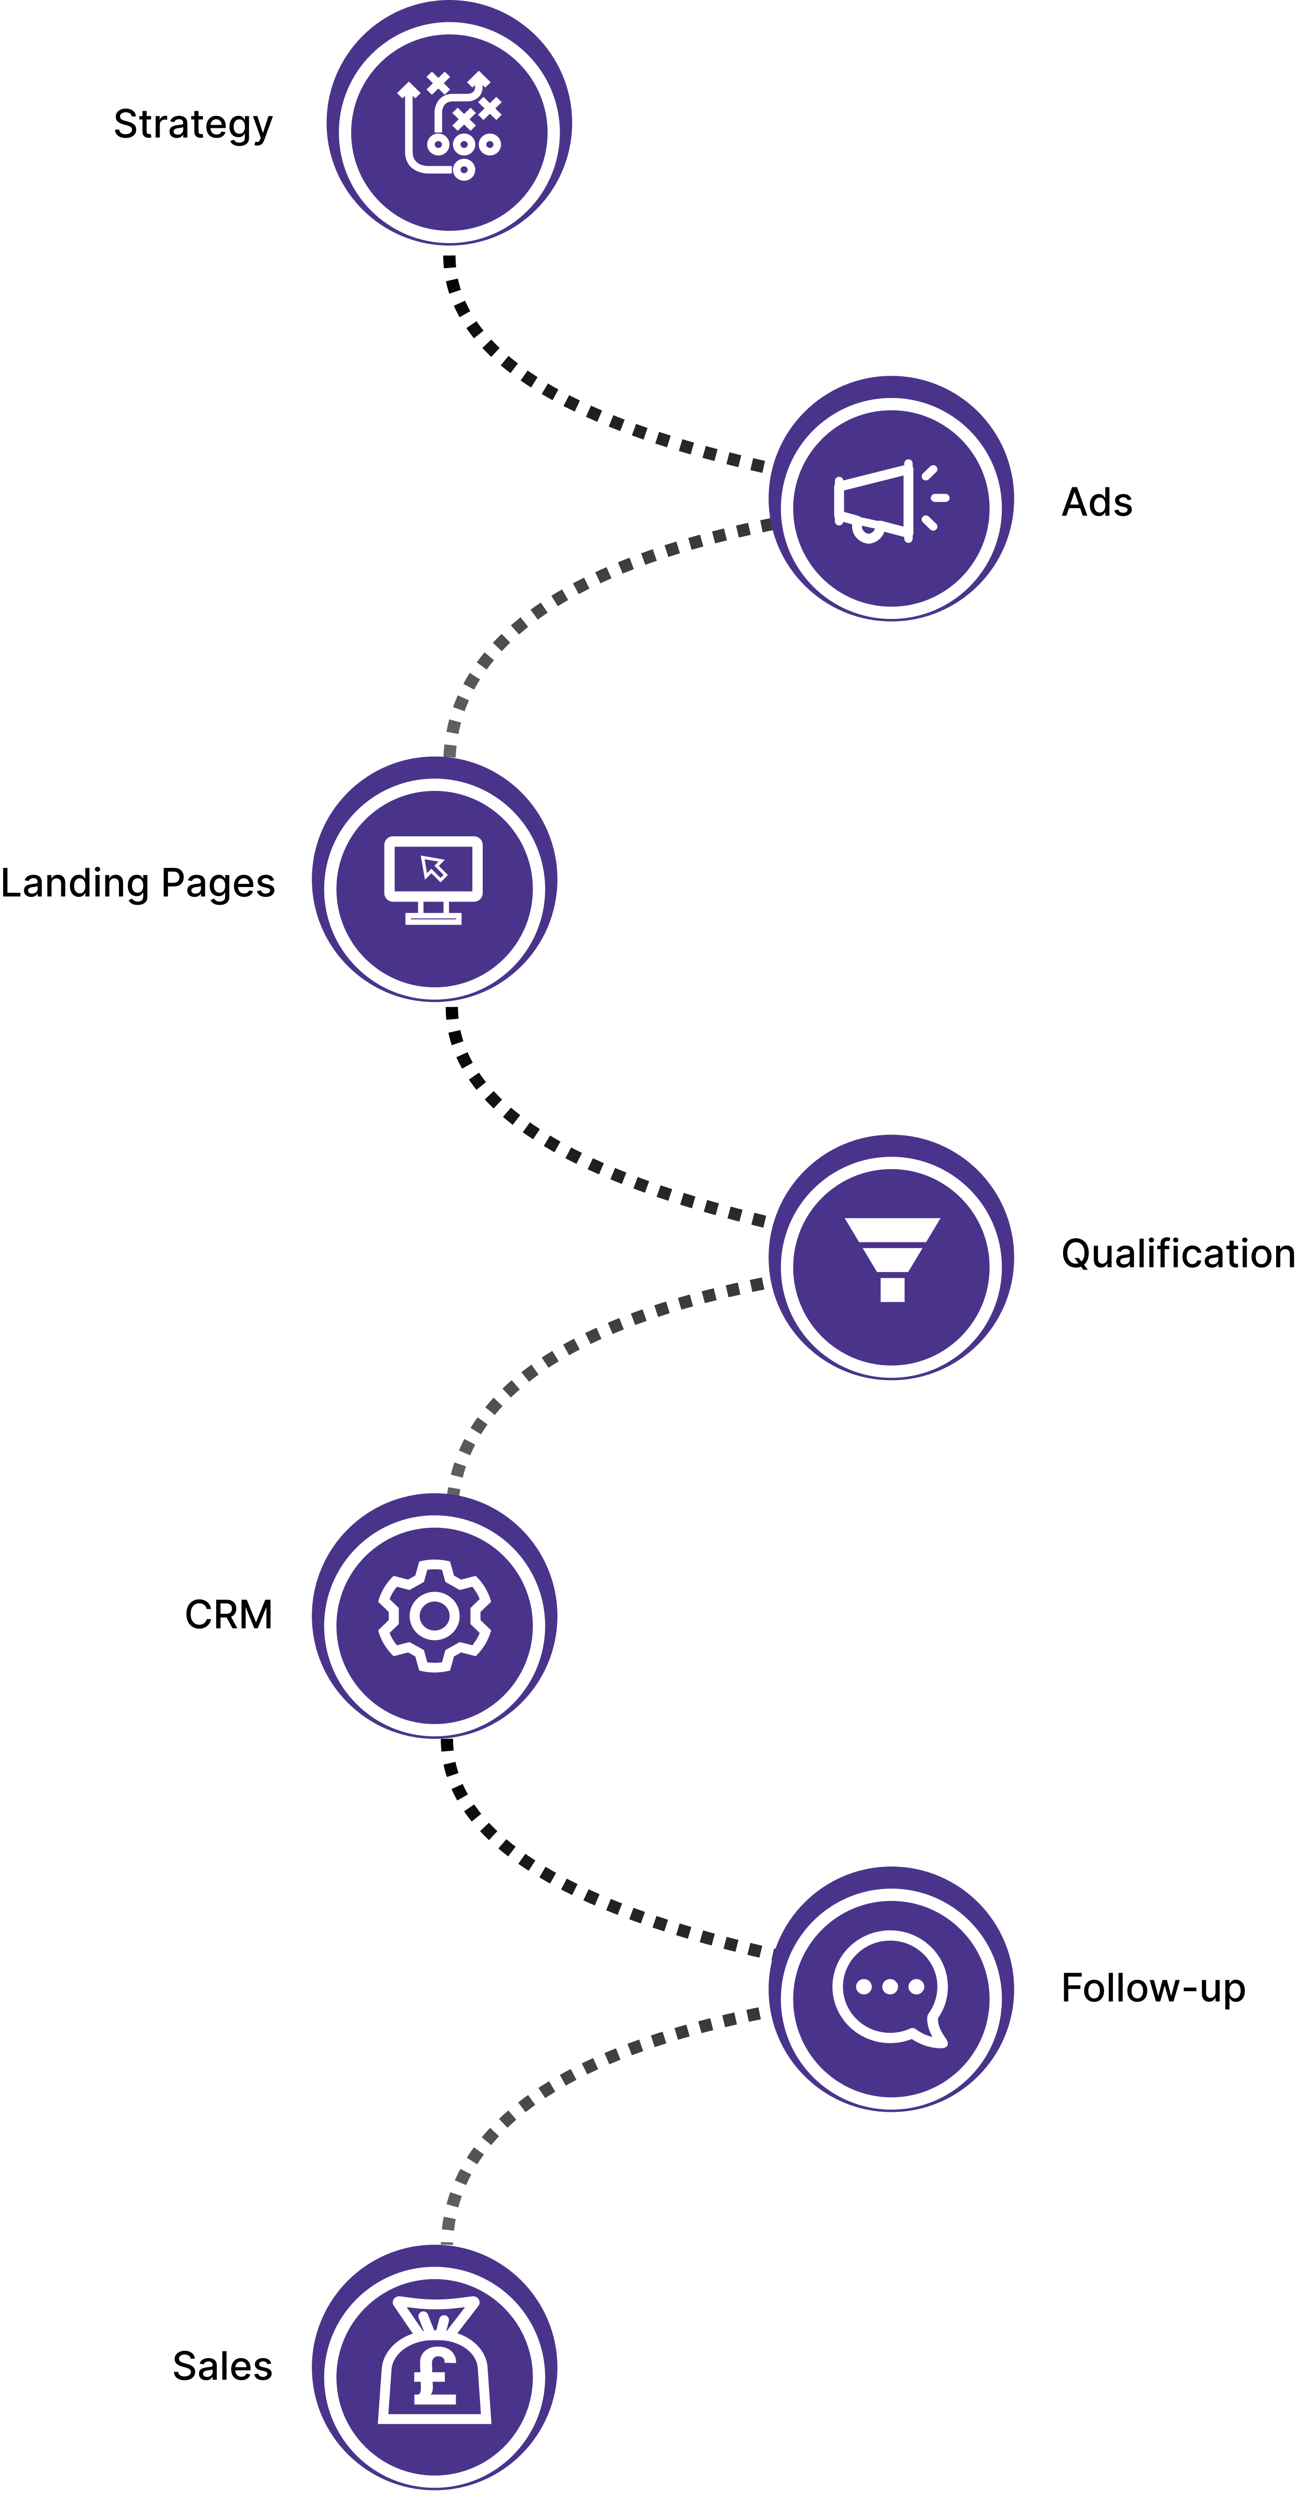 <svg width="529" height="1018" viewBox="0 0 529 1018" fill="none" xmlns="http://www.w3.org/2000/svg">
<path d="M183.006 104.05C183.006 176.55 340.006 195.55 384.506 204.05C310.506 209.883 185.006 231.05 183.006 310.05" stroke="url(#paint0_linear_12_152)" stroke-width="5" stroke-dasharray="5 5"/>
<path d="M182.006 708.052C182.006 780.552 341.506 801.052 386.006 809.552C312.006 815.385 184.006 835.052 182.006 914.052" stroke="url(#paint1_linear_12_152)" stroke-width="5" stroke-dasharray="5 5"/>
<path d="M184.006 410.051C184.006 482.551 343.006 504.051 387.506 512.551C313.506 518.384 186.006 537.051 184.006 616.051" stroke="url(#paint2_linear_12_152)" stroke-width="5" stroke-dasharray="5 5"/>
<circle cx="183.002" cy="49.999" r="49.5" fill="#4A348B" stroke="#4A348B"/>
<g filter="url(#filter0_d_12_152)">
<circle cx="183.002" cy="49.999" r="40" fill="#4A348B"/>
<circle cx="183.002" cy="49.999" r="42.5" stroke="white" stroke-width="5"/>
</g>
<g clip-path="url(#clip0_12_152)">
<path d="M199.502 55.377C197.549 55.377 195.962 56.932 195.962 58.843C195.962 60.754 197.551 62.31 199.502 62.31C201.454 62.31 203.042 60.754 203.042 58.843C203.042 56.932 201.455 55.377 199.502 55.377ZM199.502 61.252C198.146 61.252 197.042 60.172 197.042 58.843C197.042 57.514 198.145 56.435 199.502 56.435C200.86 56.435 201.962 57.514 201.962 58.843C201.962 60.172 200.858 61.252 199.502 61.252ZM189.002 55.377C187.049 55.377 185.462 56.932 185.462 58.843C185.462 60.754 187.051 62.309 189.002 62.31C190.954 62.31 192.542 60.754 192.542 58.843C192.542 56.932 190.955 55.377 189.002 55.377ZM189.002 61.252C187.646 61.252 186.542 60.172 186.542 58.843C186.542 57.514 187.645 56.434 189.002 56.435C190.36 56.435 191.462 57.514 191.462 58.843C191.462 60.172 190.358 61.252 189.002 61.252ZM189.002 65.658C187.049 65.658 185.462 67.214 185.462 69.124C185.462 71.035 187.051 72.591 189.002 72.591C190.954 72.591 192.542 71.035 192.542 69.124C192.542 67.214 190.955 65.658 189.002 65.658ZM189.002 71.533C187.646 71.533 186.542 70.454 186.542 69.124C186.542 67.795 187.645 66.716 189.002 66.716C190.36 66.716 191.462 67.795 191.462 69.124C191.462 70.454 190.358 71.533 189.002 71.533ZM178.502 62.309C180.454 62.309 182.042 60.754 182.042 58.843C182.042 56.932 180.454 55.377 178.502 55.377C176.551 55.377 174.962 56.932 174.962 58.843C174.962 60.754 176.551 62.309 178.502 62.309ZM178.502 56.434C179.858 56.434 180.962 57.514 180.962 58.843C180.962 60.172 179.858 61.252 178.502 61.252C177.146 61.252 176.042 60.172 176.042 58.843C176.042 57.514 177.146 56.434 178.502 56.434ZM175.121 36.439L177.739 33.874L175.12 31.31L175.883 30.562L178.502 33.127L181.121 30.562L181.885 31.31L179.266 33.874L181.885 36.439L181.121 37.187L178.502 34.622L175.883 37.187L175.121 36.439ZM185.62 51.127L188.239 48.562L185.62 45.998L186.385 45.25L189.002 47.815L191.62 45.252L192.385 45.999L189.766 48.562L192.385 51.127L191.62 51.874L189.002 49.31L186.385 51.873L185.62 51.127ZM199.502 43.408L202.12 40.845L202.885 41.593L200.266 44.156L202.885 46.72L202.12 47.468L199.502 44.903L196.885 47.466L196.12 46.719L198.739 44.156L196.12 41.591L196.885 40.844L199.502 43.408ZM174.002 68.596L183.002 68.596L183.002 69.655L174.002 69.655C173.921 69.655 165.962 69.564 165.962 61.782L165.962 36.618L163.885 38.654L163.12 37.906L166.498 34.594L169.883 37.905L169.12 38.654L167.042 36.621L167.042 61.781C167.042 68.518 173.719 68.596 174.002 68.596ZM195.527 32.199L195.542 35.34C195.542 39.247 192.245 40.278 190.502 40.278L184.502 40.278C179.126 40.278 179.042 45.407 179.042 45.626L179.042 52.97L177.962 52.97L177.962 45.626C177.962 45.563 178.037 39.222 184.502 39.222L190.502 39.222C190.661 39.222 194.462 39.158 194.462 35.345L194.447 32.231L192.386 34.249L191.621 33.502L195.002 30.189L198.385 33.502L197.62 34.249L195.527 32.199Z" fill="black" stroke="white" stroke-width="2"/>
</g>
<path d="M53.625 47.42C53.564 46.883 53.314 46.466 52.875 46.17C52.436 45.871 51.883 45.722 51.216 45.722C50.739 45.722 50.326 45.797 49.977 45.949C49.629 46.097 49.358 46.301 49.165 46.562C48.975 46.82 48.881 47.114 48.881 47.443C48.881 47.72 48.945 47.958 49.074 48.159C49.206 48.36 49.379 48.528 49.591 48.665C49.807 48.797 50.038 48.909 50.284 49C50.53 49.087 50.767 49.159 50.994 49.216L52.131 49.511C52.502 49.602 52.883 49.725 53.273 49.881C53.663 50.036 54.025 50.24 54.358 50.494C54.691 50.748 54.96 51.062 55.165 51.438C55.373 51.812 55.477 52.261 55.477 52.784C55.477 53.443 55.307 54.028 54.966 54.54C54.629 55.051 54.138 55.455 53.494 55.75C52.854 56.045 52.08 56.193 51.17 56.193C50.299 56.193 49.545 56.055 48.909 55.778C48.273 55.502 47.775 55.11 47.415 54.602C47.055 54.091 46.856 53.485 46.818 52.784L48.58 52.784C48.614 53.205 48.75 53.555 48.989 53.835C49.231 54.112 49.54 54.318 49.915 54.455C50.294 54.587 50.708 54.653 51.159 54.653C51.655 54.653 52.097 54.576 52.483 54.42C52.873 54.261 53.18 54.042 53.403 53.761C53.627 53.477 53.739 53.146 53.739 52.767C53.739 52.422 53.64 52.14 53.443 51.92C53.25 51.701 52.987 51.519 52.653 51.375C52.324 51.231 51.951 51.104 51.534 50.994L50.159 50.619C49.227 50.365 48.489 49.992 47.943 49.5C47.401 49.008 47.131 48.356 47.131 47.545C47.131 46.875 47.312 46.29 47.676 45.79C48.04 45.29 48.532 44.901 49.153 44.625C49.775 44.345 50.475 44.205 51.256 44.205C52.044 44.205 52.739 44.343 53.341 44.619C53.947 44.896 54.424 45.276 54.773 45.761C55.121 46.242 55.303 46.795 55.318 47.42L53.625 47.42ZM61.513 47.273L61.513 48.636L56.746 48.636L56.746 47.273L61.513 47.273ZM58.024 45.182L59.723 45.182L59.723 53.438C59.723 53.767 59.772 54.015 59.871 54.182C59.969 54.345 60.096 54.456 60.251 54.517C60.41 54.574 60.583 54.602 60.769 54.602C60.905 54.602 61.024 54.593 61.126 54.574C61.229 54.555 61.308 54.54 61.365 54.528L61.672 55.932C61.573 55.97 61.433 56.008 61.251 56.045C61.07 56.087 60.842 56.11 60.57 56.114C60.123 56.121 59.706 56.042 59.32 55.875C58.933 55.708 58.621 55.451 58.382 55.102C58.144 54.754 58.024 54.316 58.024 53.79L58.024 45.182ZM63.392 56L63.392 47.273L65.034 47.273L65.034 48.659L65.125 48.659C65.284 48.189 65.564 47.82 65.966 47.551C66.371 47.278 66.829 47.142 67.341 47.142C67.447 47.142 67.572 47.146 67.716 47.153C67.864 47.161 67.979 47.17 68.062 47.182L68.062 48.807C67.994 48.788 67.873 48.767 67.699 48.744C67.525 48.718 67.35 48.705 67.176 48.705C66.775 48.705 66.417 48.79 66.102 48.96C65.792 49.127 65.546 49.36 65.364 49.659C65.182 49.955 65.091 50.292 65.091 50.67L65.091 56L63.392 56ZM71.994 56.193C71.441 56.193 70.941 56.091 70.494 55.886C70.047 55.678 69.693 55.377 69.432 54.983C69.174 54.589 69.046 54.106 69.046 53.534C69.046 53.042 69.14 52.636 69.329 52.318C69.519 52 69.775 51.748 70.097 51.562C70.419 51.377 70.778 51.237 71.176 51.142C71.574 51.047 71.979 50.975 72.392 50.926C72.915 50.865 73.339 50.816 73.665 50.778C73.99 50.737 74.227 50.67 74.375 50.58C74.523 50.489 74.597 50.341 74.597 50.136L74.597 50.097C74.597 49.6 74.456 49.216 74.176 48.943C73.9 48.67 73.487 48.534 72.938 48.534C72.365 48.534 71.915 48.661 71.585 48.915C71.26 49.165 71.034 49.443 70.909 49.75L69.312 49.386C69.502 48.856 69.778 48.428 70.142 48.102C70.51 47.773 70.932 47.534 71.409 47.386C71.886 47.235 72.388 47.159 72.915 47.159C73.263 47.159 73.633 47.201 74.023 47.284C74.417 47.364 74.784 47.511 75.125 47.727C75.47 47.943 75.752 48.252 75.972 48.653C76.191 49.051 76.301 49.568 76.301 50.205L76.301 56L74.642 56L74.642 54.807L74.574 54.807C74.464 55.026 74.299 55.242 74.079 55.455C73.86 55.667 73.578 55.843 73.233 55.983C72.888 56.123 72.475 56.193 71.994 56.193ZM72.364 54.83C72.833 54.83 73.235 54.737 73.568 54.551C73.905 54.365 74.161 54.123 74.335 53.824C74.513 53.521 74.602 53.197 74.602 52.852L74.602 51.727C74.542 51.788 74.424 51.845 74.25 51.898C74.079 51.947 73.885 51.99 73.665 52.028C73.445 52.062 73.231 52.095 73.023 52.125C72.814 52.151 72.64 52.174 72.5 52.193C72.171 52.235 71.869 52.305 71.597 52.403C71.328 52.502 71.112 52.644 70.949 52.83C70.79 53.011 70.71 53.254 70.71 53.557C70.71 53.977 70.865 54.295 71.176 54.511C71.487 54.724 71.883 54.83 72.364 54.83ZM82.638 47.273L82.638 48.636L77.871 48.636L77.871 47.273L82.638 47.273ZM79.149 45.182L80.848 45.182L80.848 53.438C80.848 53.767 80.897 54.015 80.996 54.182C81.094 54.345 81.221 54.456 81.376 54.517C81.535 54.574 81.708 54.602 81.894 54.602C82.03 54.602 82.149 54.593 82.251 54.574C82.354 54.555 82.433 54.54 82.49 54.528L82.797 55.932C82.698 55.97 82.558 56.008 82.376 56.045C82.195 56.087 81.967 56.11 81.695 56.114C81.248 56.121 80.831 56.042 80.445 55.875C80.058 55.708 79.746 55.451 79.507 55.102C79.269 54.754 79.149 54.316 79.149 53.79L79.149 45.182ZM88.185 56.176C87.325 56.176 86.584 55.992 85.963 55.625C85.346 55.254 84.868 54.733 84.531 54.062C84.198 53.388 84.031 52.599 84.031 51.693C84.031 50.799 84.198 50.011 84.531 49.33C84.868 48.648 85.338 48.115 85.94 47.733C86.546 47.35 87.255 47.159 88.065 47.159C88.558 47.159 89.035 47.24 89.497 47.403C89.959 47.566 90.374 47.822 90.742 48.17C91.109 48.519 91.399 48.972 91.611 49.528C91.823 50.081 91.929 50.754 91.929 51.545L91.929 52.148L84.992 52.148L84.992 50.875L90.264 50.875C90.264 50.428 90.173 50.032 89.992 49.688C89.81 49.339 89.554 49.064 89.224 48.864C88.899 48.663 88.516 48.562 88.077 48.562C87.599 48.562 87.183 48.68 86.827 48.915C86.474 49.146 86.202 49.449 86.008 49.824C85.819 50.195 85.724 50.599 85.724 51.034L85.724 52.028C85.724 52.612 85.827 53.108 86.031 53.517C86.24 53.926 86.529 54.239 86.901 54.455C87.272 54.667 87.706 54.773 88.202 54.773C88.524 54.773 88.817 54.727 89.082 54.636C89.347 54.542 89.577 54.401 89.77 54.216C89.963 54.03 90.111 53.801 90.213 53.528L91.821 53.818C91.692 54.292 91.461 54.706 91.128 55.062C90.798 55.415 90.383 55.689 89.883 55.886C89.387 56.08 88.821 56.176 88.185 56.176ZM97.473 59.455C96.78 59.455 96.183 59.364 95.683 59.182C95.187 59 94.782 58.76 94.467 58.46C94.153 58.161 93.918 57.833 93.763 57.477L95.223 56.875C95.325 57.042 95.462 57.218 95.632 57.403C95.806 57.593 96.041 57.754 96.337 57.886C96.636 58.019 97.02 58.085 97.49 58.085C98.134 58.085 98.666 57.928 99.087 57.614C99.507 57.303 99.717 56.807 99.717 56.125L99.717 54.409L99.609 54.409C99.507 54.595 99.359 54.801 99.166 55.028C98.977 55.256 98.715 55.453 98.382 55.619C98.049 55.786 97.615 55.869 97.081 55.869C96.392 55.869 95.77 55.708 95.217 55.386C94.668 55.061 94.233 54.581 93.91 53.949C93.592 53.312 93.433 52.53 93.433 51.602C93.433 50.674 93.59 49.879 93.905 49.216C94.223 48.553 94.659 48.045 95.212 47.693C95.765 47.337 96.392 47.159 97.092 47.159C97.634 47.159 98.072 47.25 98.405 47.432C98.738 47.61 98.998 47.818 99.183 48.057C99.373 48.295 99.519 48.506 99.621 48.688L99.746 48.688L99.746 47.273L101.411 47.273L101.411 56.193C101.411 56.943 101.236 57.559 100.888 58.04C100.539 58.521 100.068 58.877 99.473 59.108C98.882 59.339 98.215 59.455 97.473 59.455ZM97.456 54.46C97.945 54.46 98.358 54.347 98.695 54.119C99.035 53.888 99.293 53.559 99.467 53.131C99.645 52.699 99.734 52.182 99.734 51.58C99.734 50.992 99.647 50.475 99.473 50.028C99.299 49.581 99.043 49.233 98.706 48.983C98.369 48.729 97.952 48.602 97.456 48.602C96.945 48.602 96.519 48.735 96.178 49C95.837 49.261 95.579 49.617 95.405 50.068C95.234 50.519 95.149 51.023 95.149 51.58C95.149 52.151 95.236 52.653 95.41 53.085C95.585 53.517 95.842 53.854 96.183 54.097C96.528 54.339 96.952 54.46 97.456 54.46ZM104.763 59.273C104.509 59.273 104.278 59.252 104.07 59.21C103.861 59.172 103.706 59.131 103.604 59.085L104.013 57.693C104.323 57.776 104.6 57.812 104.842 57.801C105.085 57.79 105.299 57.699 105.484 57.528C105.674 57.358 105.84 57.08 105.984 56.693L106.195 56.114L103.001 47.273L104.82 47.273L107.03 54.045L107.121 54.045L109.331 47.273L111.155 47.273L107.558 57.165C107.392 57.619 107.179 58.004 106.922 58.318C106.664 58.636 106.357 58.875 106.001 59.034C105.645 59.193 105.232 59.273 104.763 59.273Z" fill="black"/>
<circle cx="177.002" cy="358.052" r="49.5" fill="#4A348B" stroke="#4A348B"/>
<g filter="url(#filter1_d_12_152)">
<circle cx="177.002" cy="358.052" r="40" fill="#4A348B"/>
<circle cx="177.002" cy="358.052" r="42.5" stroke="white" stroke-width="5"/>
</g>
<path d="M160.054 342.302L193.02 342.302C194.041 342.302 194.822 343.083 194.822 344.104L194.822 363.639C194.822 364.661 194.042 365.441 193.02 365.441L160.054 365.441C159.033 365.441 158.253 364.661 158.253 363.639L158.253 344.104C158.253 343.083 159.033 342.302 160.054 342.302Z" fill="white" stroke="white" stroke-width="0.059"/>
<path d="M192.38 344.744L192.38 362.999L160.694 362.999L160.694 344.744L192.38 344.744Z" fill="#4A348B" stroke="white" stroke-width="0.059"/>
<path d="M186.215 373.497L186.215 374.843L166.86 374.843L166.86 373.497L186.215 373.497Z" fill="#4A348B" stroke="white" stroke-width="0.059"/>
<path d="M181.087 366.721L181.087 372.218L171.988 372.218L171.988 366.721L181.087 366.721Z" fill="#4A348B" stroke="white" stroke-width="0.059"/>
<path d="M193.02 341.052L160.055 341.052C158.345 341.052 157.002 342.395 157.002 344.104L157.002 363.639C157.002 365.348 158.345 366.691 160.055 366.691L170.738 366.691L170.738 372.247L165.61 372.247L165.61 376.093L187.464 376.093L187.464 372.247L182.337 372.247L182.337 366.691L193.02 366.691C194.729 366.691 196.072 365.348 196.072 363.639L196.072 344.104C196.072 342.395 194.729 341.052 193.02 341.052ZM186.244 373.468L186.244 374.872L166.831 374.872L166.831 373.468L186.244 373.468ZM171.959 372.247L171.959 366.691L181.116 366.691L181.116 372.247L171.959 372.247ZM194.851 363.639C194.851 364.677 194.057 365.471 193.02 365.471L160.055 365.471C159.017 365.471 158.223 364.677 158.223 363.639L158.223 344.104C158.223 343.067 159.017 342.273 160.055 342.273L193.02 342.273C194.057 342.273 194.851 343.067 194.851 344.104L194.851 363.639Z" fill="white" stroke="white"/>
<path d="M178.612 350.839L176.944 352.508L176.923 352.529L180.646 356.252L179.406 357.492L175.683 353.769L175.661 353.79L173.87 355.58L172.911 349.879L178.612 350.839Z" fill="#4A348B" stroke="white" stroke-width="0.059"/>
<path d="M181.115 350.106L178.653 352.569L178.632 352.59L178.653 352.611L182.355 356.313L179.406 359.262L175.704 355.56L175.682 355.54L175.662 355.56L173.077 358.144L171.384 348.414L181.115 350.106ZM172.845 349.847L173.822 355.647L173.832 355.703L175.682 353.852L179.385 357.555L179.407 357.576L179.427 357.555L180.709 356.273L180.73 356.253L180.709 356.232L177.005 352.529L178.695 350.841L178.735 350.801L178.678 350.791L172.88 349.814L172.839 349.807L172.845 349.847Z" fill="white" stroke="white" stroke-width="0.059"/>
<path d="M1.279 365.048L1.279 353.412L3.034 353.412L3.034 363.537L8.307 363.537L8.307 365.048L1.279 365.048ZM12.713 365.241C12.16 365.241 11.66 365.139 11.213 364.934C10.766 364.726 10.412 364.425 10.151 364.031C9.893 363.637 9.764 363.154 9.764 362.582C9.764 362.09 9.859 361.684 10.048 361.366C10.238 361.048 10.493 360.796 10.816 360.611C11.137 360.425 11.497 360.285 11.895 360.19C12.293 360.095 12.698 360.023 13.111 359.974C13.634 359.914 14.058 359.864 14.384 359.827C14.709 359.785 14.946 359.719 15.094 359.628C15.242 359.537 15.316 359.389 15.316 359.184L15.316 359.145C15.316 358.648 15.175 358.264 14.895 357.991C14.618 357.719 14.206 357.582 13.656 357.582C13.084 357.582 12.634 357.709 12.304 357.963C11.978 358.213 11.753 358.491 11.628 358.798L10.031 358.434C10.221 357.904 10.497 357.476 10.861 357.15C11.228 356.821 11.651 356.582 12.128 356.434C12.605 356.283 13.107 356.207 13.634 356.207C13.982 356.207 14.351 356.249 14.742 356.332C15.136 356.412 15.503 356.559 15.844 356.775C16.189 356.991 16.471 357.3 16.691 357.702C16.91 358.099 17.02 358.616 17.02 359.253L17.02 365.048L15.361 365.048L15.361 363.855L15.293 363.855C15.183 364.075 15.018 364.291 14.798 364.503C14.579 364.715 14.296 364.891 13.952 365.031C13.607 365.171 13.194 365.241 12.713 365.241ZM13.082 363.878C13.552 363.878 13.954 363.785 14.287 363.599C14.624 363.414 14.88 363.171 15.054 362.872C15.232 362.569 15.321 362.245 15.321 361.9L15.321 360.775C15.261 360.836 15.143 360.893 14.969 360.946C14.798 360.995 14.603 361.039 14.384 361.077C14.164 361.111 13.95 361.143 13.742 361.173C13.533 361.2 13.359 361.222 13.219 361.241C12.889 361.283 12.588 361.353 12.316 361.452C12.046 361.55 11.831 361.692 11.668 361.878C11.509 362.059 11.429 362.302 11.429 362.605C11.429 363.025 11.584 363.344 11.895 363.559C12.206 363.772 12.601 363.878 13.082 363.878ZM20.982 359.866L20.982 365.048L19.283 365.048L19.283 356.321L20.913 356.321L20.913 357.741L21.021 357.741C21.222 357.279 21.537 356.908 21.965 356.628C22.396 356.347 22.94 356.207 23.595 356.207C24.19 356.207 24.711 356.332 25.158 356.582C25.605 356.828 25.951 357.196 26.198 357.684C26.444 358.173 26.567 358.777 26.567 359.497L26.567 365.048L24.868 365.048L24.868 359.702C24.868 359.069 24.703 358.575 24.374 358.219C24.044 357.859 23.591 357.679 23.016 357.679C22.622 357.679 22.271 357.764 21.965 357.934C21.662 358.105 21.421 358.355 21.243 358.684C21.069 359.01 20.982 359.404 20.982 359.866ZM32.112 365.219C31.408 365.219 30.779 365.039 30.226 364.679C29.677 364.315 29.245 363.798 28.93 363.128C28.62 362.453 28.465 361.645 28.465 360.702C28.465 359.758 28.622 358.952 28.936 358.281C29.254 357.611 29.69 357.097 30.243 356.741C30.796 356.385 31.423 356.207 32.124 356.207C32.665 356.207 33.101 356.298 33.431 356.48C33.764 356.658 34.021 356.866 34.203 357.105C34.389 357.344 34.533 357.554 34.635 357.736L34.737 357.736L34.737 353.412L36.436 353.412L36.436 365.048L34.777 365.048L34.777 363.69L34.635 363.69C34.533 363.876 34.385 364.088 34.192 364.327C34.002 364.565 33.741 364.773 33.408 364.952C33.075 365.13 32.643 365.219 32.112 365.219ZM32.487 363.77C32.976 363.77 33.389 363.641 33.726 363.383C34.067 363.122 34.325 362.76 34.499 362.298C34.677 361.836 34.766 361.298 34.766 360.684C34.766 360.078 34.679 359.548 34.504 359.094C34.33 358.639 34.075 358.285 33.737 358.031C33.4 357.777 32.984 357.65 32.487 357.65C31.976 357.65 31.55 357.783 31.209 358.048C30.868 358.313 30.61 358.675 30.436 359.133C30.266 359.592 30.18 360.109 30.18 360.684C30.18 361.268 30.268 361.792 30.442 362.258C30.616 362.724 30.874 363.094 31.215 363.366C31.559 363.635 31.983 363.77 32.487 363.77ZM38.861 365.048L38.861 356.321L40.56 356.321L40.56 365.048L38.861 365.048ZM39.719 354.974C39.423 354.974 39.17 354.876 38.958 354.679C38.749 354.478 38.645 354.239 38.645 353.963C38.645 353.683 38.749 353.444 38.958 353.247C39.17 353.046 39.423 352.946 39.719 352.946C40.014 352.946 40.266 353.046 40.475 353.247C40.687 353.444 40.793 353.683 40.793 353.963C40.793 354.239 40.687 354.478 40.475 354.679C40.266 354.876 40.014 354.974 39.719 354.974ZM44.544 359.866L44.544 365.048L42.845 365.048L42.845 356.321L44.476 356.321L44.476 357.741L44.584 357.741C44.785 357.279 45.099 356.908 45.527 356.628C45.959 356.347 46.502 356.207 47.158 356.207C47.752 356.207 48.273 356.332 48.72 356.582C49.167 356.828 49.514 357.196 49.76 357.684C50.006 358.173 50.129 358.777 50.129 359.497L50.129 365.048L48.431 365.048L48.431 359.702C48.431 359.069 48.266 358.575 47.936 358.219C47.607 357.859 47.154 357.679 46.578 357.679C46.184 357.679 45.834 357.764 45.527 357.934C45.224 358.105 44.983 358.355 44.806 358.684C44.631 359.01 44.544 359.404 44.544 359.866ZM56.067 368.503C55.374 368.503 54.777 368.412 54.277 368.23C53.781 368.048 53.376 367.808 53.061 367.508C52.747 367.209 52.512 366.881 52.357 366.525L53.817 365.923C53.919 366.09 54.056 366.266 54.226 366.452C54.4 366.641 54.635 366.802 54.931 366.934C55.23 367.067 55.614 367.133 56.084 367.133C56.728 367.133 57.26 366.976 57.681 366.662C58.101 366.351 58.311 365.855 58.311 365.173L58.311 363.457L58.203 363.457C58.101 363.643 57.953 363.849 57.76 364.077C57.571 364.304 57.309 364.501 56.976 364.667C56.643 364.834 56.209 364.917 55.675 364.917C54.985 364.917 54.364 364.756 53.811 364.434C53.262 364.109 52.826 363.63 52.504 362.997C52.186 362.361 52.027 361.578 52.027 360.65C52.027 359.722 52.184 358.927 52.499 358.264C52.817 357.601 53.252 357.094 53.806 356.741C54.358 356.385 54.985 356.207 55.686 356.207C56.228 356.207 56.665 356.298 56.999 356.48C57.332 356.658 57.592 356.866 57.777 357.105C57.967 357.344 58.112 357.554 58.215 357.736L58.34 357.736L58.34 356.321L60.004 356.321L60.004 365.241C60.004 365.991 59.83 366.607 59.482 367.088C59.133 367.569 58.662 367.925 58.067 368.156C57.476 368.387 56.809 368.503 56.067 368.503ZM56.05 363.508C56.538 363.508 56.951 363.395 57.288 363.167C57.629 362.936 57.887 362.607 58.061 362.179C58.239 361.747 58.328 361.23 58.328 360.628C58.328 360.041 58.241 359.523 58.067 359.077C57.893 358.63 57.637 358.281 57.3 358.031C56.963 357.777 56.546 357.65 56.05 357.65C55.538 357.65 55.112 357.783 54.771 358.048C54.431 358.309 54.173 358.666 53.999 359.116C53.828 359.567 53.743 360.071 53.743 360.628C53.743 361.2 53.83 361.702 54.004 362.133C54.179 362.565 54.436 362.902 54.777 363.145C55.122 363.387 55.546 363.508 56.05 363.508ZM66.653 365.048L66.653 353.412L70.801 353.412C71.707 353.412 72.457 353.577 73.051 353.906C73.646 354.236 74.091 354.686 74.386 355.258C74.682 355.827 74.83 356.467 74.83 357.179C74.83 357.895 74.68 358.539 74.381 359.111C74.085 359.679 73.638 360.13 73.04 360.463C72.445 360.792 71.697 360.957 70.796 360.957L67.943 360.957L67.943 359.469L70.636 359.469C71.209 359.469 71.672 359.37 72.028 359.173C72.385 358.972 72.646 358.7 72.813 358.355C72.979 358.01 73.063 357.618 73.063 357.179C73.063 356.739 72.979 356.349 72.813 356.008C72.646 355.667 72.383 355.4 72.023 355.207C71.667 355.014 71.197 354.917 70.614 354.917L68.409 354.917L68.409 365.048L66.653 365.048ZM79.213 365.241C78.66 365.241 78.16 365.139 77.713 364.934C77.266 364.726 76.912 364.425 76.651 364.031C76.393 363.637 76.264 363.154 76.264 362.582C76.264 362.09 76.359 361.684 76.548 361.366C76.738 361.048 76.993 360.796 77.316 360.611C77.637 360.425 77.997 360.285 78.395 360.19C78.793 360.095 79.198 360.023 79.611 359.974C80.134 359.914 80.558 359.864 80.884 359.827C81.209 359.785 81.446 359.719 81.594 359.628C81.742 359.537 81.816 359.389 81.816 359.184L81.816 359.145C81.816 358.648 81.675 358.264 81.395 357.991C81.118 357.719 80.706 357.582 80.156 357.582C79.584 357.582 79.134 357.709 78.804 357.963C78.478 358.213 78.253 358.491 78.128 358.798L76.531 358.434C76.721 357.904 76.997 357.476 77.361 357.15C77.728 356.821 78.151 356.582 78.628 356.434C79.105 356.283 79.607 356.207 80.134 356.207C80.482 356.207 80.851 356.249 81.242 356.332C81.635 356.412 82.003 356.559 82.344 356.775C82.689 356.991 82.971 357.3 83.191 357.702C83.41 358.099 83.52 358.616 83.52 359.253L83.52 365.048L81.861 365.048L81.861 363.855L81.793 363.855C81.683 364.075 81.518 364.291 81.298 364.503C81.079 364.715 80.796 364.891 80.452 365.031C80.107 365.171 79.694 365.241 79.213 365.241ZM79.582 363.878C80.052 363.878 80.454 363.785 80.787 363.599C81.124 363.414 81.38 363.171 81.554 362.872C81.732 362.569 81.821 362.245 81.821 361.9L81.821 360.775C81.76 360.836 81.643 360.893 81.469 360.946C81.298 360.995 81.103 361.039 80.884 361.077C80.664 361.111 80.45 361.143 80.242 361.173C80.033 361.2 79.859 361.222 79.719 361.241C79.389 361.283 79.088 361.353 78.816 361.452C78.546 361.55 78.331 361.692 78.168 361.878C78.009 362.059 77.929 362.302 77.929 362.605C77.929 363.025 78.084 363.344 78.395 363.559C78.706 363.772 79.101 363.878 79.582 363.878ZM89.442 368.503C88.749 368.503 88.152 368.412 87.652 368.23C87.156 368.048 86.751 367.808 86.436 367.508C86.122 367.209 85.887 366.881 85.732 366.525L87.192 365.923C87.294 366.09 87.43 366.266 87.601 366.452C87.775 366.641 88.01 366.802 88.305 366.934C88.605 367.067 88.989 367.133 89.459 367.133C90.103 367.133 90.635 366.976 91.055 366.662C91.476 366.351 91.686 365.855 91.686 365.173L91.686 363.457L91.578 363.457C91.476 363.643 91.328 363.849 91.135 364.077C90.946 364.304 90.684 364.501 90.351 364.667C90.018 364.834 89.584 364.917 89.05 364.917C88.36 364.917 87.739 364.756 87.186 364.434C86.637 364.109 86.201 363.63 85.879 362.997C85.561 362.361 85.402 361.578 85.402 360.65C85.402 359.722 85.559 358.927 85.874 358.264C86.192 357.601 86.627 357.094 87.18 356.741C87.734 356.385 88.36 356.207 89.061 356.207C89.603 356.207 90.04 356.298 90.374 356.48C90.707 356.658 90.966 356.866 91.152 357.105C91.341 357.344 91.487 357.554 91.59 357.736L91.715 357.736L91.715 356.321L93.379 356.321L93.379 365.241C93.379 365.991 93.205 366.607 92.857 367.088C92.508 367.569 92.037 367.925 91.442 368.156C90.851 368.387 90.184 368.503 89.442 368.503ZM89.425 363.508C89.913 363.508 90.326 363.395 90.663 363.167C91.004 362.936 91.262 362.607 91.436 362.179C91.614 361.747 91.703 361.23 91.703 360.628C91.703 360.041 91.616 359.523 91.442 359.077C91.268 358.63 91.012 358.281 90.675 358.031C90.338 357.777 89.921 357.65 89.425 357.65C88.913 357.65 88.487 357.783 88.146 358.048C87.805 358.309 87.548 358.666 87.374 359.116C87.203 359.567 87.118 360.071 87.118 360.628C87.118 361.2 87.205 361.702 87.379 362.133C87.554 362.565 87.811 362.902 88.152 363.145C88.497 363.387 88.921 363.508 89.425 363.508ZM99.419 365.224C98.559 365.224 97.819 365.041 97.198 364.673C96.58 364.302 96.103 363.781 95.766 363.111C95.432 362.436 95.266 361.647 95.266 360.741C95.266 359.847 95.432 359.059 95.766 358.378C96.103 357.696 96.573 357.164 97.175 356.781C97.781 356.398 98.489 356.207 99.3 356.207C99.792 356.207 100.27 356.289 100.732 356.452C101.194 356.614 101.609 356.87 101.976 357.219C102.343 357.567 102.633 358.02 102.845 358.577C103.057 359.13 103.163 359.802 103.163 360.594L103.163 361.196L96.226 361.196L96.226 359.923L101.499 359.923C101.499 359.476 101.408 359.08 101.226 358.736C101.044 358.387 100.788 358.112 100.459 357.912C100.133 357.711 99.751 357.611 99.311 357.611C98.834 357.611 98.417 357.728 98.061 357.963C97.709 358.194 97.436 358.497 97.243 358.872C97.054 359.243 96.959 359.647 96.959 360.082L96.959 361.077C96.959 361.66 97.061 362.156 97.266 362.565C97.474 362.974 97.764 363.287 98.135 363.503C98.506 363.715 98.94 363.821 99.436 363.821C99.758 363.821 100.052 363.775 100.317 363.684C100.582 363.59 100.811 363.45 101.004 363.264C101.198 363.078 101.345 362.849 101.448 362.577L103.056 362.866C102.927 363.34 102.696 363.755 102.362 364.111C102.033 364.463 101.618 364.737 101.118 364.934C100.622 365.128 100.056 365.224 99.419 365.224ZM111.588 358.452L110.048 358.724C109.984 358.527 109.882 358.34 109.742 358.162C109.605 357.984 109.42 357.838 109.185 357.724C108.95 357.611 108.656 357.554 108.304 357.554C107.823 357.554 107.422 357.662 107.1 357.878C106.778 358.09 106.617 358.364 106.617 358.702C106.617 358.993 106.725 359.228 106.94 359.406C107.156 359.584 107.505 359.73 107.986 359.844L109.372 360.162C110.175 360.347 110.774 360.633 111.168 361.02C111.562 361.406 111.759 361.908 111.759 362.525C111.759 363.048 111.607 363.514 111.304 363.923C111.005 364.328 110.586 364.647 110.048 364.878C109.514 365.109 108.895 365.224 108.19 365.224C107.213 365.224 106.416 365.016 105.798 364.599C105.181 364.179 104.802 363.582 104.662 362.809L106.304 362.559C106.406 362.987 106.617 363.311 106.935 363.531C107.253 363.747 107.668 363.855 108.179 363.855C108.736 363.855 109.181 363.739 109.514 363.508C109.848 363.273 110.014 362.987 110.014 362.65C110.014 362.378 109.912 362.148 109.708 361.963C109.507 361.777 109.198 361.637 108.781 361.542L107.304 361.219C106.49 361.033 105.887 360.737 105.497 360.332C105.111 359.927 104.918 359.414 104.918 358.792C104.918 358.277 105.062 357.827 105.35 357.44C105.637 357.054 106.035 356.753 106.543 356.537C107.05 356.317 107.632 356.207 108.287 356.207C109.23 356.207 109.973 356.412 110.514 356.821C111.056 357.226 111.414 357.77 111.588 358.452Z" fill="black"/>
<circle cx="177.002" cy="658.052" r="49.5" fill="#4A348B" stroke="#4A348B"/>
<g filter="url(#filter2_d_12_152)">
<circle cx="177.002" cy="658.052" r="40" fill="#4A348B"/>
<circle cx="177.002" cy="658.052" r="42.5" stroke="white" stroke-width="5"/>
</g>
<path d="M191.601 661.328L191.601 654.776L195.36 651.139C194.631 649.329 193.62 647.638 192.362 646.125L187.235 647.455L181.37 644.179L179.995 639.211C178.011 638.919 175.993 638.919 174.009 639.211L172.634 644.179L166.769 647.455L161.642 646.125C160.386 647.636 159.37 649.328 158.64 651.139L162.399 654.776L162.399 661.328L158.64 664.965C159.37 666.775 160.382 668.464 161.642 669.979L166.769 668.648L172.634 671.924L174.009 676.892C175.993 677.184 178.011 677.184 179.995 676.892L181.37 671.924L187.235 668.648L192.362 669.979C193.618 668.467 194.634 666.775 195.36 664.965L191.601 661.328ZM193.71 674.411L187.808 672.88L184.868 674.523L183.285 680.24C181.282 680.766 179.177 681.052 177.004 681.052C174.827 681.052 172.718 680.769 170.718 680.24L169.133 674.523L166.192 672.88L160.294 674.411C157.257 671.511 155.083 667.872 154.002 663.877L158.325 659.695L158.325 656.409L154.002 652.226C155.082 648.23 157.256 644.59 160.294 641.689L166.192 643.22L169.133 641.577L170.718 635.86C172.766 635.321 174.878 635.049 177 635.052C179.177 635.052 181.285 635.334 183.285 635.863L184.868 641.58L187.808 643.223L193.71 641.692C196.698 644.551 198.905 648.168 200.002 652.226L195.676 656.409L195.676 659.695L200.002 663.877C198.921 667.872 196.747 671.511 193.71 674.411ZM177.004 663.966C177.806 663.966 178.601 663.813 179.343 663.516C180.084 663.219 180.758 662.783 181.326 662.234C181.893 661.685 182.343 661.033 182.65 660.315C182.958 659.598 183.116 658.828 183.116 658.052C183.116 657.275 182.958 656.506 182.65 655.788C182.343 655.071 181.893 654.419 181.326 653.87C180.758 653.321 180.084 652.885 179.343 652.588C178.601 652.29 177.806 652.137 177.004 652.137C175.383 652.137 173.828 652.761 172.682 653.87C171.536 654.979 170.892 656.483 170.892 658.052C170.892 659.62 171.536 661.125 172.682 662.234C173.828 663.343 175.383 663.966 177.004 663.966ZM177.004 667.909C174.302 667.909 171.711 666.87 169.801 665.022C167.89 663.173 166.817 660.666 166.817 658.052C166.817 655.437 167.89 652.93 169.801 651.082C171.711 649.233 174.302 648.195 177.004 648.195C179.705 648.195 182.296 649.233 184.207 651.082C186.117 652.93 187.19 655.437 187.19 658.052C187.19 660.666 186.117 663.173 184.207 665.022C182.296 666.87 179.705 667.909 177.004 667.909Z" fill="white"/>
<path d="M85.944 655.196L84.172 655.196C84.103 654.817 83.977 654.484 83.791 654.196C83.605 653.908 83.378 653.664 83.109 653.463C82.84 653.262 82.539 653.111 82.206 653.008C81.876 652.906 81.526 652.855 81.155 652.855C80.484 652.855 79.884 653.023 79.353 653.361C78.827 653.698 78.41 654.192 78.103 654.844C77.8 655.495 77.649 656.291 77.649 657.23C77.649 658.177 77.8 658.976 78.103 659.628C78.41 660.279 78.829 660.772 79.359 661.105C79.889 661.438 80.486 661.605 81.149 661.605C81.516 661.605 81.865 661.556 82.194 661.457C82.528 661.355 82.829 661.205 83.098 661.008C83.367 660.811 83.594 660.571 83.78 660.287C83.969 659.999 84.1 659.669 84.172 659.298L85.944 659.304C85.85 659.876 85.666 660.402 85.393 660.883C85.124 661.361 84.778 661.773 84.353 662.122C83.933 662.467 83.452 662.734 82.91 662.923C82.369 663.112 81.778 663.207 81.138 663.207C80.13 663.207 79.232 662.969 78.444 662.491C77.656 662.01 77.035 661.323 76.581 660.429C76.13 659.535 75.905 658.469 75.905 657.23C75.905 655.987 76.132 654.921 76.586 654.031C77.041 653.137 77.662 652.452 78.45 651.974C79.238 651.493 80.134 651.253 81.138 651.253C81.755 651.253 82.331 651.342 82.865 651.52C83.403 651.694 83.886 651.952 84.314 652.292C84.742 652.63 85.096 653.042 85.376 653.531C85.656 654.016 85.846 654.571 85.944 655.196ZM88.045 663.048L88.045 651.412L92.193 651.412C93.094 651.412 93.843 651.567 94.437 651.878C95.036 652.188 95.483 652.618 95.778 653.167C96.074 653.713 96.221 654.344 96.221 655.059C96.221 655.772 96.072 656.398 95.772 656.94C95.477 657.478 95.03 657.897 94.432 658.196C93.837 658.495 93.089 658.645 92.187 658.645L89.045 658.645L89.045 657.133L92.028 657.133C92.596 657.133 93.058 657.052 93.415 656.889C93.774 656.726 94.038 656.489 94.204 656.179C94.371 655.868 94.454 655.495 94.454 655.059C94.454 654.62 94.369 654.239 94.199 653.917C94.032 653.595 93.769 653.349 93.409 653.179C93.053 653.005 92.585 652.917 92.005 652.917L89.801 652.917L89.801 663.048L88.045 663.048ZM93.79 657.798L96.665 663.048L94.665 663.048L91.846 657.798L93.79 657.798ZM98.358 651.412L100.488 651.412L104.193 660.457L104.329 660.457L108.034 651.412L110.165 651.412L110.165 663.048L108.494 663.048L108.494 654.628L108.386 654.628L104.954 663.031L103.568 663.031L100.136 654.622L100.028 654.622L100.028 663.048L98.358 663.048L98.358 651.412Z" fill="black"/>
<circle cx="177.002" cy="964.052" r="49.5" fill="#4A348B" stroke="#4A348B"/>
<g filter="url(#filter3_d_12_152)">
<circle cx="177.002" cy="964.052" r="40" fill="#4A348B"/>
<circle cx="177.002" cy="964.052" r="42.5" stroke="white" stroke-width="5"/>
</g>
<path d="M198.002 985.052L156.002 985.052L157.456 964.758C157.721 961.019 159.824 957.502 163.333 954.928C166.841 952.355 171.488 950.921 176.318 950.922L178.553 950.922C183.157 950.912 187.59 952.271 190.938 954.721C194.287 957.17 196.295 960.522 196.548 964.085L198.002 985.052Z" stroke="white" stroke-width="4"/>
<path d="M171.358 951.433L162 937.749C161.946 937.671 161.922 937.583 161.929 937.495C161.936 937.407 161.975 937.322 162.041 937.251C162.107 937.179 162.198 937.123 162.303 937.088C162.408 937.054 162.523 937.044 162.635 937.058L168.316 937.787C174.284 938.555 180.373 938.571 186.347 937.834L192.59 937.067C192.705 937.053 192.823 937.064 192.93 937.099C193.037 937.135 193.128 937.194 193.194 937.268C193.259 937.343 193.296 937.43 193.299 937.521C193.303 937.611 193.273 937.7 193.213 937.777L182.927 951.14" stroke="white" stroke-width="4"/>
<path d="M172.396 943.204L175.45 950.922" stroke="white" stroke-width="4" stroke-linecap="round"/>
<path d="M180.838 944.757L179.188 950.931" stroke="white" stroke-width="4" stroke-linecap="round"/>
<path d="M185.661 979.129L168.752 979.129L168.752 975.072L185.661 975.072L185.661 979.129ZM181.161 969.867L168.695 969.867L168.695 965.992L181.161 965.992L181.161 969.867ZM175.911 962.435L176.275 972.106C176.312 973.144 176.104 974.011 175.65 974.708C175.203 975.398 174.43 975.985 173.331 976.47L170.24 975.072C170.574 975.004 170.824 974.833 170.99 974.56C171.165 974.28 171.278 973.947 171.331 973.56C171.392 973.174 171.418 972.78 171.411 972.379L171.07 962.435C171.009 960.958 171.293 959.708 171.922 958.685C172.559 957.655 173.437 956.875 174.559 956.345C175.68 955.807 176.945 955.538 178.354 955.538C179.543 955.538 180.6 955.704 181.525 956.038C182.449 956.364 183.229 956.829 183.865 957.435C184.509 958.034 184.987 958.742 185.297 959.56C185.608 960.379 185.744 961.276 185.706 962.254L181.104 962.129C181.119 961.485 181.006 960.97 180.763 960.583C180.521 960.197 180.195 959.917 179.786 959.742C179.377 959.568 178.926 959.481 178.434 959.481C177.956 959.481 177.525 959.591 177.138 959.81C176.759 960.023 176.456 960.348 176.229 960.788C176.009 961.22 175.903 961.769 175.911 962.435Z" fill="white"/>
<path d="M77.626 960.469C77.565 959.931 77.315 959.514 76.876 959.219C76.436 958.919 75.883 958.77 75.217 958.77C74.74 958.77 74.327 958.845 73.978 958.997C73.63 959.145 73.359 959.349 73.166 959.611C72.976 959.868 72.882 960.162 72.882 960.491C72.882 960.768 72.946 961.006 73.075 961.207C73.207 961.408 73.38 961.577 73.592 961.713C73.808 961.845 74.039 961.957 74.285 962.048C74.531 962.135 74.768 962.207 74.995 962.264L76.132 962.559C76.503 962.65 76.883 962.773 77.274 962.929C77.664 963.084 78.025 963.289 78.359 963.542C78.692 963.796 78.961 964.111 79.166 964.486C79.374 964.861 79.478 965.309 79.478 965.832C79.478 966.491 79.308 967.077 78.967 967.588C78.63 968.099 78.139 968.503 77.495 968.798C76.855 969.094 76.08 969.241 75.171 969.241C74.3 969.241 73.546 969.103 72.91 968.827C72.274 968.55 71.775 968.158 71.416 967.65C71.056 967.139 70.857 966.533 70.819 965.832L72.58 965.832C72.615 966.253 72.751 966.603 72.99 966.883C73.232 967.16 73.541 967.366 73.916 967.503C74.294 967.635 74.709 967.702 75.16 967.702C75.656 967.702 76.097 967.624 76.484 967.469C76.874 967.309 77.181 967.09 77.404 966.809C77.628 966.525 77.74 966.194 77.74 965.815C77.74 965.47 77.641 965.188 77.444 964.969C77.251 964.749 76.988 964.567 76.654 964.423C76.325 964.279 75.952 964.152 75.535 964.042L74.16 963.667C73.228 963.414 72.49 963.041 71.944 962.548C71.402 962.056 71.132 961.404 71.132 960.594C71.132 959.923 71.313 959.338 71.677 958.838C72.041 958.338 72.533 957.95 73.154 957.673C73.775 957.393 74.476 957.253 75.257 957.253C76.044 957.253 76.74 957.391 77.342 957.667C77.948 957.944 78.425 958.325 78.774 958.809C79.122 959.291 79.304 959.844 79.319 960.469L77.626 960.469ZM83.98 969.241C83.427 969.241 82.927 969.139 82.48 968.934C82.033 968.726 81.678 968.425 81.417 968.031C81.159 967.637 81.031 967.154 81.031 966.582C81.031 966.09 81.125 965.684 81.315 965.366C81.504 965.048 81.76 964.796 82.082 964.611C82.404 964.425 82.764 964.285 83.161 964.19C83.559 964.095 83.964 964.023 84.377 963.974C84.9 963.914 85.324 963.864 85.65 963.827C85.976 963.785 86.213 963.719 86.36 963.628C86.508 963.537 86.582 963.389 86.582 963.184L86.582 963.145C86.582 962.648 86.442 962.264 86.161 961.991C85.885 961.719 85.472 961.582 84.923 961.582C84.351 961.582 83.9 961.709 83.57 961.963C83.245 962.213 83.019 962.491 82.894 962.798L81.298 962.434C81.487 961.904 81.764 961.476 82.127 961.15C82.495 960.821 82.917 960.582 83.394 960.434C83.872 960.283 84.374 960.207 84.9 960.207C85.249 960.207 85.618 960.249 86.008 960.332C86.402 960.412 86.769 960.559 87.11 960.775C87.455 960.991 87.737 961.3 87.957 961.702C88.177 962.099 88.286 962.616 88.286 963.253L88.286 969.048L86.627 969.048L86.627 967.855L86.559 967.855C86.449 968.075 86.284 968.291 86.065 968.503C85.845 968.715 85.563 968.891 85.218 969.031C84.874 969.171 84.461 969.241 83.98 969.241ZM84.349 967.878C84.819 967.878 85.22 967.785 85.553 967.599C85.891 967.414 86.146 967.171 86.32 966.872C86.499 966.569 86.588 966.245 86.588 965.9L86.588 964.775C86.527 964.836 86.409 964.893 86.235 964.946C86.065 964.995 85.87 965.039 85.65 965.077C85.43 965.111 85.216 965.143 85.008 965.173C84.8 965.2 84.625 965.222 84.485 965.241C84.156 965.283 83.855 965.353 83.582 965.452C83.313 965.55 83.097 965.692 82.934 965.878C82.775 966.059 82.695 966.302 82.695 966.605C82.695 967.025 82.851 967.344 83.161 967.559C83.472 967.772 83.868 967.878 84.349 967.878ZM92.248 957.412L92.248 969.048L90.549 969.048L90.549 957.412L92.248 957.412ZM98.295 969.224C97.435 969.224 96.695 969.041 96.073 968.673C95.456 968.302 94.979 967.781 94.641 967.111C94.308 966.436 94.141 965.647 94.141 964.741C94.141 963.847 94.308 963.059 94.641 962.378C94.979 961.696 95.448 961.164 96.051 960.781C96.657 960.398 97.365 960.207 98.176 960.207C98.668 960.207 99.145 960.289 99.607 960.452C100.07 960.614 100.484 960.87 100.852 961.219C101.219 961.567 101.509 962.02 101.721 962.577C101.933 963.13 102.039 963.802 102.039 964.594L102.039 965.196L95.102 965.196L95.102 963.923L100.374 963.923C100.374 963.476 100.284 963.08 100.102 962.736C99.92 962.387 99.664 962.112 99.335 961.912C99.009 961.711 98.626 961.611 98.187 961.611C97.71 961.611 97.293 961.728 96.937 961.963C96.585 962.194 96.312 962.497 96.119 962.872C95.929 963.243 95.835 963.647 95.835 964.082L95.835 965.077C95.835 965.66 95.937 966.156 96.141 966.565C96.35 966.974 96.64 967.287 97.011 967.503C97.382 967.715 97.816 967.821 98.312 967.821C98.634 967.821 98.927 967.775 99.193 967.684C99.458 967.59 99.687 967.45 99.88 967.264C100.073 967.078 100.221 966.849 100.323 966.577L101.931 966.866C101.802 967.34 101.571 967.755 101.238 968.111C100.909 968.463 100.494 968.737 99.994 968.934C99.498 969.128 98.931 969.224 98.295 969.224ZM110.464 962.452L108.924 962.724C108.86 962.527 108.757 962.34 108.617 962.162C108.481 961.984 108.295 961.838 108.061 961.724C107.826 961.611 107.532 961.554 107.18 961.554C106.699 961.554 106.297 961.662 105.975 961.878C105.653 962.09 105.492 962.364 105.492 962.702C105.492 962.993 105.6 963.228 105.816 963.406C106.032 963.584 106.381 963.73 106.862 963.844L108.248 964.162C109.051 964.347 109.65 964.633 110.043 965.02C110.437 965.406 110.634 965.908 110.634 966.525C110.634 967.048 110.483 967.514 110.18 967.923C109.881 968.328 109.462 968.647 108.924 968.878C108.39 969.109 107.771 969.224 107.066 969.224C106.089 969.224 105.292 969.016 104.674 968.599C104.057 968.179 103.678 967.582 103.538 966.809L105.18 966.559C105.282 966.987 105.492 967.311 105.811 967.531C106.129 967.747 106.543 967.855 107.055 967.855C107.612 967.855 108.057 967.739 108.39 967.508C108.723 967.273 108.89 966.987 108.89 966.65C108.89 966.378 108.788 966.148 108.583 965.963C108.382 965.777 108.074 965.637 107.657 965.542L106.18 965.219C105.365 965.033 104.763 964.737 104.373 964.332C103.987 963.927 103.793 963.414 103.793 962.792C103.793 962.277 103.937 961.827 104.225 961.44C104.513 961.054 104.911 960.753 105.418 960.537C105.926 960.317 106.507 960.207 107.163 960.207C108.106 960.207 108.848 960.412 109.39 960.821C109.932 961.226 110.29 961.77 110.464 962.452Z" fill="black"/>
<circle cx="363.004" cy="203.052" r="49.5" fill="#4A348B" stroke="#4A348B"/>
<g filter="url(#filter4_d_12_152)">
<circle cx="363.004" cy="203.052" r="40" fill="#4A348B"/>
<circle cx="363.004" cy="203.052" r="42.5" stroke="white" stroke-width="5"/>
</g>
<path fill-rule="evenodd" clip-rule="evenodd" d="M341.714 198.147L369.953 191.06L369.953 217.044L358.464 214.006C358.655 216.735 356.57 219.12 353.744 219.407C350.865 219.107 348.766 216.645 349.021 213.87L349.021 211.982L341.714 209.957L341.714 198.147Z" stroke="white" stroke-width="4" stroke-linecap="round" stroke-linejoin="round"/>
<path d="M385.019 204.396C385.963 204.396 386.728 203.66 386.728 202.751C386.728 201.842 385.963 201.106 385.019 201.106L385.019 204.396ZM380.77 201.106C379.826 201.106 379.061 201.842 379.061 202.751C379.061 203.66 379.826 204.396 380.77 204.396L380.77 201.106ZM378.825 215.601C379.488 216.247 380.57 216.254 381.242 215.615C381.914 214.977 381.921 213.936 381.258 213.289L378.825 215.601ZM378.258 210.365C377.595 209.718 376.513 209.712 375.841 210.35C375.169 210.988 375.162 212.03 375.825 212.677L378.258 210.365ZM381.261 192.216C381.925 191.57 381.919 190.528 381.247 189.89C380.576 189.251 379.494 189.257 378.83 189.903L381.261 192.216ZM375.826 192.827C375.162 193.473 375.168 194.514 375.84 195.153C376.511 195.792 377.593 195.786 378.257 195.14L375.826 192.827ZM371.663 217.044C371.663 216.136 370.897 215.399 369.953 215.399C369.009 215.399 368.244 216.136 368.244 217.044L371.663 217.044ZM368.244 219.407C368.244 220.315 369.009 221.052 369.953 221.052C370.897 221.052 371.663 220.315 371.663 219.407L368.244 219.407ZM368.244 191.059C368.244 191.968 369.009 192.705 369.953 192.705C370.897 192.705 371.663 191.968 371.663 191.059L368.244 191.059ZM371.663 188.697C371.663 187.788 370.897 187.052 369.953 187.052C369.009 187.052 368.244 187.788 368.244 188.697L371.663 188.697ZM340.004 198.147C340.004 199.055 340.77 199.792 341.714 199.792C342.658 199.792 343.423 199.055 343.423 198.147L340.004 198.147ZM343.423 195.784C343.423 194.876 342.658 194.139 341.714 194.139C340.77 194.139 340.004 194.876 340.004 195.784L343.423 195.784ZM340.004 212.319C340.004 213.228 340.77 213.964 341.714 213.964C342.658 213.964 343.423 213.228 343.423 212.319L340.004 212.319ZM343.423 209.957C343.423 209.048 342.658 208.312 341.714 208.312C340.77 208.312 340.004 209.048 340.004 209.957L343.423 209.957ZM349.393 210.376C348.471 210.178 347.558 210.737 347.352 211.624C347.147 212.511 347.728 213.39 348.649 213.587L349.393 210.376ZM358.092 215.612C359.014 215.809 359.927 215.251 360.132 214.364C360.338 213.477 359.757 212.598 358.836 212.4L358.092 215.612ZM385.019 201.106L380.77 201.106L380.77 204.396L385.019 204.396L385.019 201.106ZM381.258 213.289L378.258 210.365L375.825 212.677L378.825 215.601L381.258 213.289ZM378.83 189.903L375.826 192.827L378.257 195.14L381.261 192.216L378.83 189.903ZM368.244 217.044L368.244 219.407L371.663 219.407L371.663 217.044L368.244 217.044ZM371.663 191.059L371.663 188.697L368.244 188.697L368.244 191.059L371.663 191.059ZM343.423 198.147L343.423 195.784L340.004 195.784L340.004 198.147L343.423 198.147ZM343.423 212.319L343.423 209.957L340.004 209.957L340.004 212.319L343.423 212.319ZM348.649 213.587L358.092 215.612L358.836 212.4L349.393 210.376L348.649 213.587Z" fill="white"/>
<path d="M434.261 210.001L432.398 210.001L436.585 198.365L438.614 198.365L442.801 210.001L440.938 210.001L437.648 200.478L437.557 200.478L434.261 210.001ZM434.574 205.444L440.619 205.444L440.619 206.921L434.574 206.921L434.574 205.444ZM447.472 210.171C446.767 210.171 446.138 209.992 445.585 209.632C445.036 209.268 444.604 208.751 444.29 208.081C443.979 207.406 443.824 206.598 443.824 205.654C443.824 204.711 443.981 203.904 444.296 203.234C444.614 202.563 445.049 202.05 445.602 201.694C446.155 201.338 446.782 201.16 447.483 201.16C448.025 201.16 448.46 201.251 448.79 201.433C449.123 201.611 449.381 201.819 449.563 202.058C449.748 202.296 449.892 202.507 449.994 202.688L450.097 202.688L450.097 198.365L451.796 198.365L451.796 210.001L450.136 210.001L450.136 208.643L449.994 208.643C449.892 208.829 449.744 209.041 449.551 209.279C449.362 209.518 449.101 209.726 448.767 209.904C448.434 210.082 448.002 210.171 447.472 210.171ZM447.847 208.723C448.335 208.723 448.748 208.594 449.085 208.336C449.426 208.075 449.684 207.713 449.858 207.251C450.036 206.789 450.125 206.251 450.125 205.637C450.125 205.031 450.038 204.501 449.864 204.046C449.69 203.592 449.434 203.238 449.097 202.984C448.76 202.73 448.343 202.603 447.847 202.603C447.335 202.603 446.909 202.736 446.568 203.001C446.227 203.266 445.97 203.628 445.796 204.086C445.625 204.545 445.54 205.062 445.54 205.637C445.54 206.221 445.627 206.745 445.801 207.211C445.976 207.677 446.233 208.046 446.574 208.319C446.919 208.588 447.343 208.723 447.847 208.723ZM460.76 203.404L459.22 203.677C459.156 203.48 459.054 203.293 458.913 203.115C458.777 202.937 458.592 202.791 458.357 202.677C458.122 202.563 457.828 202.507 457.476 202.507C456.995 202.507 456.593 202.615 456.271 202.831C455.949 203.043 455.788 203.317 455.788 203.654C455.788 203.946 455.896 204.181 456.112 204.359C456.328 204.537 456.677 204.683 457.158 204.796L458.544 205.115C459.347 205.3 459.946 205.586 460.34 205.973C460.734 206.359 460.931 206.861 460.931 207.478C460.931 208.001 460.779 208.467 460.476 208.876C460.177 209.281 459.758 209.599 459.22 209.831C458.686 210.062 458.067 210.177 457.362 210.177C456.385 210.177 455.588 209.969 454.97 209.552C454.353 209.132 453.974 208.535 453.834 207.762L455.476 207.512C455.578 207.94 455.788 208.264 456.107 208.484C456.425 208.7 456.84 208.808 457.351 208.808C457.908 208.808 458.353 208.692 458.686 208.461C459.02 208.226 459.186 207.94 459.186 207.603C459.186 207.331 459.084 207.101 458.879 206.916C458.679 206.73 458.37 206.59 457.953 206.495L456.476 206.171C455.662 205.986 455.059 205.69 454.669 205.285C454.283 204.88 454.09 204.367 454.09 203.745C454.09 203.23 454.234 202.779 454.521 202.393C454.809 202.007 455.207 201.706 455.715 201.49C456.222 201.27 456.804 201.16 457.459 201.16C458.402 201.16 459.145 201.365 459.686 201.774C460.228 202.179 460.586 202.723 460.76 203.404Z" fill="black"/>
<circle cx="363.004" cy="512.052" r="49.5" fill="#4A348B" stroke="#4A348B"/>
<g filter="url(#filter5_d_12_152)">
<circle cx="363.004" cy="512.052" r="40" fill="#4A348B"/>
<circle cx="363.004" cy="512.052" r="42.5" stroke="white" stroke-width="5"/>
</g>
<path d="M358.629 520.427L368.379 520.427L368.379 530.177L358.629 530.177L358.629 520.427Z" fill="white"/>
<path d="M377.154 505.802L383.004 496.052L344.004 496.052L349.854 505.802L377.154 505.802Z" fill="white"/>
<path d="M351.316 508.239L357.166 517.989L369.841 517.989L375.691 508.239L351.316 508.239Z" fill="white"/>
<path d="M437.557 512.245L439.285 512.245L440.501 513.83L441.074 514.535L443.012 517.063L441.217 517.063L439.921 515.376L439.478 514.762L437.557 512.245ZM443.387 510.2C443.387 511.442 443.16 512.51 442.705 513.404C442.251 514.294 441.628 514.98 440.836 515.461C440.048 515.938 439.152 516.177 438.148 516.177C437.141 516.177 436.241 515.938 435.449 515.461C434.662 514.98 434.04 514.292 433.586 513.399C433.131 512.505 432.904 511.438 432.904 510.2C432.904 508.957 433.131 507.891 433.586 507.001C434.04 506.107 434.662 505.421 435.449 504.944C436.241 504.463 437.141 504.222 438.148 504.222C439.152 504.222 440.048 504.463 440.836 504.944C441.628 505.421 442.251 506.107 442.705 507.001C443.16 507.891 443.387 508.957 443.387 510.2ZM441.648 510.2C441.648 509.253 441.495 508.455 441.188 507.808C440.885 507.156 440.468 506.664 439.938 506.33C439.412 505.993 438.815 505.825 438.148 505.825C437.478 505.825 436.879 505.993 436.353 506.33C435.826 506.664 435.41 507.156 435.103 507.808C434.8 508.455 434.648 509.253 434.648 510.2C434.648 511.147 434.8 511.946 435.103 512.597C435.41 513.245 435.826 513.738 436.353 514.075C436.879 514.408 437.478 514.575 438.148 514.575C438.815 514.575 439.412 514.408 439.938 514.075C440.468 513.738 440.885 513.245 441.188 512.597C441.495 511.946 441.648 511.147 441.648 510.2ZM450.968 512.399L450.968 507.291L452.672 507.291L452.672 516.018L451.002 516.018L451.002 514.506L450.911 514.506C450.71 514.972 450.388 515.361 449.945 515.671C449.506 515.978 448.958 516.131 448.303 516.131C447.743 516.131 447.246 516.008 446.815 515.762C446.386 515.512 446.049 515.143 445.803 514.654C445.561 514.166 445.44 513.561 445.44 512.842L445.44 507.291L447.138 507.291L447.138 512.637C447.138 513.232 447.303 513.705 447.633 514.058C447.962 514.41 448.39 514.586 448.917 514.586C449.235 514.586 449.551 514.506 449.866 514.347C450.184 514.188 450.447 513.948 450.655 513.626C450.868 513.304 450.972 512.895 450.968 512.399ZM457.495 516.211C456.942 516.211 456.442 516.109 455.995 515.904C455.548 515.696 455.194 515.395 454.932 515.001C454.675 514.607 454.546 514.124 454.546 513.552C454.546 513.059 454.641 512.654 454.83 512.336C455.02 512.018 455.275 511.766 455.597 511.58C455.919 511.395 456.279 511.255 456.677 511.16C457.074 511.065 457.48 510.993 457.893 510.944C458.415 510.883 458.84 510.834 459.165 510.796C459.491 510.755 459.728 510.688 459.876 510.597C460.023 510.506 460.097 510.359 460.097 510.154L460.097 510.114C460.097 509.618 459.957 509.234 459.677 508.961C459.4 508.688 458.987 508.552 458.438 508.552C457.866 508.552 457.415 508.679 457.086 508.933C456.76 509.183 456.535 509.461 456.41 509.768L454.813 509.404C455.003 508.874 455.279 508.446 455.643 508.12C456.01 507.791 456.432 507.552 456.91 507.404C457.387 507.253 457.889 507.177 458.415 507.177C458.764 507.177 459.133 507.219 459.523 507.302C459.917 507.381 460.285 507.529 460.626 507.745C460.97 507.961 461.253 508.27 461.472 508.671C461.692 509.069 461.802 509.586 461.802 510.222L461.802 516.018L460.143 516.018L460.143 514.825L460.074 514.825C459.965 515.044 459.8 515.26 459.58 515.472C459.36 515.684 459.078 515.861 458.734 516.001C458.389 516.141 457.976 516.211 457.495 516.211ZM457.864 514.847C458.334 514.847 458.735 514.755 459.069 514.569C459.406 514.383 459.662 514.141 459.836 513.842C460.014 513.539 460.103 513.215 460.103 512.87L460.103 511.745C460.042 511.806 459.925 511.863 459.751 511.916C459.58 511.965 459.385 512.008 459.165 512.046C458.946 512.08 458.732 512.113 458.523 512.143C458.315 512.169 458.141 512.192 458.001 512.211C457.671 512.253 457.37 512.323 457.097 512.421C456.828 512.52 456.612 512.662 456.449 512.847C456.29 513.029 456.211 513.272 456.211 513.575C456.211 513.995 456.366 514.313 456.677 514.529C456.987 514.741 457.383 514.847 457.864 514.847ZM465.763 504.381L465.763 516.018L464.065 516.018L464.065 504.381L465.763 504.381ZM468.049 516.018L468.049 507.291L469.748 507.291L469.748 516.018L468.049 516.018ZM468.907 505.944C468.611 505.944 468.358 505.845 468.145 505.649C467.937 505.448 467.833 505.209 467.833 504.933C467.833 504.652 467.937 504.414 468.145 504.217C468.358 504.016 468.611 503.916 468.907 503.916C469.202 503.916 469.454 504.016 469.663 504.217C469.875 504.414 469.981 504.652 469.981 504.933C469.981 505.209 469.875 505.448 469.663 505.649C469.454 505.845 469.202 505.944 468.907 505.944ZM476.187 507.291L476.187 508.654L471.255 508.654L471.255 507.291L476.187 507.291ZM472.607 516.018L472.607 506.279C472.607 505.734 472.726 505.281 472.965 504.921C473.204 504.558 473.52 504.287 473.914 504.109C474.308 503.927 474.736 503.836 475.198 503.836C475.539 503.836 475.831 503.864 476.073 503.921C476.315 503.974 476.495 504.024 476.613 504.069L476.215 505.444C476.136 505.421 476.033 505.395 475.908 505.364C475.783 505.33 475.632 505.313 475.454 505.313C475.041 505.313 474.745 505.416 474.567 505.62C474.393 505.825 474.306 506.12 474.306 506.506L474.306 516.018L472.607 516.018ZM477.94 516.018L477.94 507.291L479.638 507.291L479.638 516.018L477.94 516.018ZM478.797 505.944C478.502 505.944 478.248 505.845 478.036 505.649C477.828 505.448 477.724 505.209 477.724 504.933C477.724 504.652 477.828 504.414 478.036 504.217C478.248 504.016 478.502 503.916 478.797 503.916C479.093 503.916 479.345 504.016 479.553 504.217C479.765 504.414 479.871 504.652 479.871 504.933C479.871 505.209 479.765 505.448 479.553 505.649C479.345 505.845 479.093 505.944 478.797 505.944ZM485.6 516.194C484.755 516.194 484.028 516.003 483.418 515.62C482.812 515.234 482.346 514.702 482.02 514.024C481.695 513.345 481.532 512.569 481.532 511.694C481.532 510.808 481.699 510.025 482.032 509.347C482.365 508.666 482.835 508.133 483.441 507.751C484.047 507.368 484.761 507.177 485.583 507.177C486.246 507.177 486.837 507.3 487.356 507.546C487.875 507.789 488.293 508.13 488.611 508.569C488.933 509.008 489.125 509.522 489.185 510.109L487.532 510.109C487.441 509.7 487.233 509.347 486.907 509.052C486.585 508.756 486.153 508.609 485.611 508.609C485.138 508.609 484.723 508.734 484.367 508.984C484.015 509.23 483.74 509.582 483.543 510.041C483.346 510.495 483.248 511.033 483.248 511.654C483.248 512.291 483.344 512.84 483.538 513.302C483.731 513.764 484.003 514.122 484.356 514.376C484.712 514.63 485.13 514.756 485.611 514.756C485.933 514.756 486.225 514.698 486.486 514.58C486.752 514.459 486.973 514.287 487.151 514.063C487.333 513.84 487.46 513.571 487.532 513.256L489.185 513.256C489.125 513.821 488.941 514.325 488.634 514.768C488.327 515.211 487.916 515.559 487.401 515.813C486.89 516.067 486.289 516.194 485.6 516.194ZM493.542 516.211C492.989 516.211 492.489 516.109 492.042 515.904C491.595 515.696 491.241 515.395 490.979 515.001C490.722 514.607 490.593 514.124 490.593 513.552C490.593 513.059 490.688 512.654 490.877 512.336C491.066 512.018 491.322 511.766 491.644 511.58C491.966 511.395 492.326 511.255 492.724 511.16C493.121 511.065 493.527 510.993 493.94 510.944C494.462 510.883 494.887 510.834 495.212 510.796C495.538 510.755 495.775 510.688 495.922 510.597C496.07 510.506 496.144 510.359 496.144 510.154L496.144 510.114C496.144 509.618 496.004 509.234 495.724 508.961C495.447 508.688 495.034 508.552 494.485 508.552C493.913 508.552 493.462 508.679 493.133 508.933C492.807 509.183 492.582 509.461 492.457 509.768L490.86 509.404C491.049 508.874 491.326 508.446 491.69 508.12C492.057 507.791 492.479 507.552 492.957 507.404C493.434 507.253 493.936 507.177 494.462 507.177C494.811 507.177 495.18 507.219 495.57 507.302C495.964 507.381 496.332 507.529 496.672 507.745C497.017 507.961 497.299 508.27 497.519 508.671C497.739 509.069 497.849 509.586 497.849 510.222L497.849 516.018L496.19 516.018L496.19 514.825L496.121 514.825C496.012 515.044 495.847 515.26 495.627 515.472C495.407 515.684 495.125 515.861 494.78 516.001C494.436 516.141 494.023 516.211 493.542 516.211ZM493.911 514.847C494.381 514.847 494.782 514.755 495.116 514.569C495.453 514.383 495.708 514.141 495.883 513.842C496.061 513.539 496.15 513.215 496.15 512.87L496.15 511.745C496.089 511.806 495.972 511.863 495.797 511.916C495.627 511.965 495.432 512.008 495.212 512.046C494.993 512.08 494.779 512.113 494.57 512.143C494.362 512.169 494.188 512.192 494.047 512.211C493.718 512.253 493.417 512.323 493.144 512.421C492.875 512.52 492.659 512.662 492.496 512.847C492.337 513.029 492.258 513.272 492.258 513.575C492.258 513.995 492.413 514.313 492.724 514.529C493.034 514.741 493.43 514.847 493.911 514.847ZM504.185 507.291L504.185 508.654L499.418 508.654L499.418 507.291L504.185 507.291ZM500.697 505.2L502.395 505.2L502.395 513.455C502.395 513.785 502.445 514.033 502.543 514.2C502.642 514.363 502.769 514.474 502.924 514.535C503.083 514.592 503.255 514.62 503.441 514.62C503.577 514.62 503.697 514.611 503.799 514.592C503.901 514.573 503.981 514.558 504.038 514.546L504.344 515.95C504.246 515.988 504.106 516.025 503.924 516.063C503.742 516.105 503.515 516.128 503.242 516.131C502.795 516.139 502.378 516.059 501.992 515.893C501.606 515.726 501.293 515.469 501.055 515.12C500.816 514.772 500.697 514.334 500.697 513.808L500.697 505.2ZM506.065 516.018L506.065 507.291L507.763 507.291L507.763 516.018L506.065 516.018ZM506.922 505.944C506.627 505.944 506.373 505.845 506.161 505.649C505.953 505.448 505.849 505.209 505.849 504.933C505.849 504.652 505.953 504.414 506.161 504.217C506.373 504.016 506.627 503.916 506.922 503.916C507.218 503.916 507.47 504.016 507.678 504.217C507.89 504.414 507.996 504.652 507.996 504.933C507.996 505.209 507.89 505.448 507.678 505.649C507.47 505.845 507.218 505.944 506.922 505.944ZM513.725 516.194C512.907 516.194 512.193 516.006 511.583 515.631C510.973 515.256 510.5 514.732 510.163 514.058C509.825 513.383 509.657 512.595 509.657 511.694C509.657 510.789 509.825 509.997 510.163 509.319C510.5 508.641 510.973 508.114 511.583 507.739C512.193 507.364 512.907 507.177 513.725 507.177C514.543 507.177 515.257 507.364 515.867 507.739C516.477 508.114 516.95 508.641 517.288 509.319C517.625 509.997 517.793 510.789 517.793 511.694C517.793 512.595 517.625 513.383 517.288 514.058C516.95 514.732 516.477 515.256 515.867 515.631C515.257 516.006 514.543 516.194 513.725 516.194ZM513.731 514.768C514.261 514.768 514.7 514.628 515.049 514.347C515.397 514.067 515.655 513.694 515.822 513.228C515.992 512.762 516.077 512.249 516.077 511.688C516.077 511.131 515.992 510.62 515.822 510.154C515.655 509.684 515.397 509.308 515.049 509.024C514.7 508.739 514.261 508.597 513.731 508.597C513.197 508.597 512.753 508.739 512.401 509.024C512.053 509.308 511.793 509.684 511.623 510.154C511.456 510.62 511.373 511.131 511.373 511.688C511.373 512.249 511.456 512.762 511.623 513.228C511.793 513.694 512.053 514.067 512.401 514.347C512.753 514.628 513.197 514.768 513.731 514.768ZM521.388 510.836L521.388 516.018L519.69 516.018L519.69 507.291L521.32 507.291L521.32 508.711L521.428 508.711C521.629 508.249 521.943 507.878 522.371 507.597C522.803 507.317 523.347 507.177 524.002 507.177C524.597 507.177 525.118 507.302 525.565 507.552C526.012 507.798 526.358 508.166 526.604 508.654C526.851 509.143 526.974 509.747 526.974 510.467L526.974 516.018L525.275 516.018L525.275 510.671C525.275 510.039 525.11 509.544 524.78 509.188C524.451 508.828 523.998 508.649 523.422 508.649C523.029 508.649 522.678 508.734 522.371 508.904C522.068 509.075 521.828 509.325 521.65 509.654C521.476 509.98 521.388 510.374 521.388 510.836Z" fill="black"/>
<circle cx="363.003" cy="810.052" r="49.5" fill="#4A348B" stroke="#4A348B"/>
<g filter="url(#filter6_d_12_152)">
<circle cx="363.003" cy="810.052" r="40" fill="#4A348B"/>
<circle cx="363.003" cy="810.052" r="42.5" stroke="white" stroke-width="5"/>
</g>
<path fill-rule="evenodd" clip-rule="evenodd" d="M375.988 832.698C374.139 832.012 372.562 831.126 371.319 830.294C368.595 831.372 365.618 831.965 362.503 831.965C349.525 831.965 339.003 821.687 339.003 809.008C339.003 796.33 349.525 786.052 362.503 786.052C375.482 786.052 386.003 796.33 386.003 809.008C386.003 813.764 384.521 818.187 381.983 821.854C381.821 824.885 383.451 827.624 385.143 830.048C386.624 832.171 386.253 833.882 383.49 834.035C382.252 834.103 379.574 834.026 375.988 832.698ZM343.276 809.008C343.276 798.635 351.884 790.226 362.503 790.226C373.122 790.226 381.731 798.635 381.731 809.008C381.731 813.079 380.408 816.841 378.159 819.915C377.164 821.276 377.675 823.825 378.017 825.289C378.348 826.71 379.067 828.219 379.777 829.486C379.097 829.326 378.336 829.103 377.503 828.795C375.586 828.085 374.002 827.086 372.885 826.249C372.251 825.773 371.398 825.684 370.675 826.016C368.198 827.154 365.43 827.791 362.503 827.791C351.884 827.791 343.276 819.382 343.276 809.008ZM351.822 812.139C353.591 812.139 355.026 810.737 355.026 809.008C355.026 807.279 353.591 805.878 351.822 805.878C350.052 805.878 348.617 807.279 348.617 809.008C348.617 810.737 350.052 812.139 351.822 812.139ZM365.708 809.008C365.708 810.737 364.273 812.139 362.503 812.139C360.734 812.139 359.299 810.737 359.299 809.008C359.299 807.279 360.734 805.878 362.503 805.878C364.273 805.878 365.708 807.279 365.708 809.008ZM373.185 812.139C374.955 812.139 376.39 810.737 376.39 809.008C376.39 807.279 374.955 805.878 373.185 805.878C371.415 805.878 369.981 807.279 369.981 809.008C369.981 810.737 371.415 812.139 373.185 812.139Z" fill="white"/>
<path d="M433.278 815L433.278 803.364L440.494 803.364L440.494 804.875L435.034 804.875L435.034 808.421L439.977 808.421L439.977 809.927L435.034 809.927L435.034 815L433.278 815ZM445.553 815.177C444.734 815.177 444.02 814.989 443.411 814.614C442.801 814.239 442.327 813.715 441.99 813.04C441.653 812.366 441.484 811.578 441.484 810.677C441.484 809.771 441.653 808.98 441.99 808.302C442.327 807.624 442.801 807.097 443.411 806.722C444.02 806.347 444.734 806.16 445.553 806.16C446.371 806.16 447.085 806.347 447.695 806.722C448.304 807.097 448.778 807.624 449.115 808.302C449.452 808.98 449.621 809.771 449.621 810.677C449.621 811.578 449.452 812.366 449.115 813.04C448.778 813.715 448.304 814.239 447.695 814.614C447.085 814.989 446.371 815.177 445.553 815.177ZM445.558 813.75C446.089 813.75 446.528 813.61 446.876 813.33C447.225 813.05 447.482 812.677 447.649 812.211C447.82 811.745 447.905 811.232 447.905 810.671C447.905 810.114 447.82 809.603 447.649 809.137C447.482 808.667 447.225 808.29 446.876 808.006C446.528 807.722 446.089 807.58 445.558 807.58C445.024 807.58 444.581 807.722 444.229 808.006C443.88 808.29 443.621 808.667 443.45 809.137C443.284 809.603 443.2 810.114 443.2 810.671C443.2 811.232 443.284 811.745 443.45 812.211C443.621 812.677 443.88 813.05 444.229 813.33C444.581 813.61 445.024 813.75 445.558 813.75ZM453.216 803.364L453.216 815L451.517 815L451.517 803.364L453.216 803.364ZM457.2 803.364L457.2 815L455.501 815L455.501 803.364L457.2 803.364ZM463.162 815.177C462.344 815.177 461.63 814.989 461.02 814.614C460.41 814.239 459.937 813.715 459.599 813.04C459.262 812.366 459.094 811.578 459.094 810.677C459.094 809.771 459.262 808.98 459.599 808.302C459.937 807.624 460.41 807.097 461.02 806.722C461.63 806.347 462.344 806.16 463.162 806.16C463.98 806.16 464.694 806.347 465.304 806.722C465.914 807.097 466.387 807.624 466.724 808.302C467.062 808.98 467.23 809.771 467.23 810.677C467.23 811.578 467.062 812.366 466.724 813.04C466.387 813.715 465.914 814.239 465.304 814.614C464.694 814.989 463.98 815.177 463.162 815.177ZM463.168 813.75C463.698 813.75 464.137 813.61 464.486 813.33C464.834 813.05 465.092 812.677 465.259 812.211C465.429 811.745 465.514 811.232 465.514 810.671C465.514 810.114 465.429 809.603 465.259 809.137C465.092 808.667 464.834 808.29 464.486 808.006C464.137 807.722 463.698 807.58 463.168 807.58C462.634 807.58 462.19 807.722 461.838 808.006C461.49 808.29 461.23 808.667 461.06 809.137C460.893 809.603 460.81 810.114 460.81 810.671C460.81 811.232 460.893 811.745 461.06 812.211C461.23 812.677 461.49 813.05 461.838 813.33C462.19 813.61 462.634 813.75 463.168 813.75ZM470.753 815L468.185 806.273L469.94 806.273L471.651 812.682L471.736 812.682L473.452 806.273L475.207 806.273L476.912 812.654L476.997 812.654L478.696 806.273L480.452 806.273L477.889 815L476.156 815L474.384 808.699L474.253 808.699L472.48 815L470.753 815ZM487.206 809.347L487.206 810.819L482.047 810.819L482.047 809.347L487.206 809.347ZM494.999 811.381L494.999 806.273L496.703 806.273L496.703 815L495.033 815L495.033 813.489L494.942 813.489C494.741 813.955 494.419 814.343 493.976 814.654C493.536 814.961 492.989 815.114 492.334 815.114C491.773 815.114 491.277 814.991 490.845 814.745C490.417 814.495 490.08 814.125 489.834 813.637C489.591 813.148 489.47 812.544 489.47 811.824L489.47 806.273L491.169 806.273L491.169 811.62C491.169 812.215 491.334 812.688 491.663 813.04C491.993 813.393 492.421 813.569 492.947 813.569C493.266 813.569 493.582 813.489 493.896 813.33C494.214 813.171 494.478 812.93 494.686 812.608C494.898 812.286 495.002 811.877 494.999 811.381ZM498.986 818.273L498.986 806.273L500.645 806.273L500.645 807.688L500.787 807.688C500.885 807.506 501.027 807.296 501.213 807.057C501.399 806.819 501.656 806.61 501.986 806.432C502.315 806.25 502.751 806.16 503.293 806.16C503.997 806.16 504.626 806.338 505.179 806.694C505.732 807.05 506.166 807.563 506.48 808.233C506.798 808.904 506.957 809.711 506.957 810.654C506.957 811.597 506.8 812.406 506.486 813.08C506.171 813.75 505.74 814.268 505.19 814.631C504.641 814.991 504.014 815.171 503.31 815.171C502.779 815.171 502.346 815.082 502.009 814.904C501.675 814.726 501.414 814.518 501.224 814.279C501.035 814.04 500.889 813.828 500.787 813.643L500.685 813.643L500.685 818.273L498.986 818.273ZM500.651 810.637C500.651 811.25 500.74 811.788 500.918 812.25C501.096 812.713 501.353 813.074 501.69 813.336C502.027 813.593 502.44 813.722 502.929 813.722C503.437 813.722 503.861 813.588 504.202 813.319C504.543 813.046 504.8 812.677 504.974 812.211C505.152 811.745 505.241 811.22 505.241 810.637C505.241 810.061 505.154 809.544 504.98 809.086C504.81 808.627 504.552 808.266 504.207 808C503.866 807.735 503.44 807.603 502.929 807.603C502.437 807.603 502.02 807.73 501.679 807.983C501.342 808.237 501.086 808.591 500.912 809.046C500.738 809.5 500.651 810.031 500.651 810.637Z" fill="black"/>
<defs>
<filter id="filter0_d_12_152" x="134.002" y="5" width="98" height="98" filterUnits="userSpaceOnUse" color-interpolation-filters="sRGB">
<feFlood flood-opacity="0" result="BackgroundImageFix"/>
<feColorMatrix in="SourceAlpha" type="matrix" values="0 0 0 0 0 0 0 0 0 0 0 0 0 0 0 0 0 0 127 0" result="hardAlpha"/>
<feOffset dy="4"/>
<feGaussianBlur stdDeviation="2"/>
<feComposite in2="hardAlpha" operator="out"/>
<feColorMatrix type="matrix" values="0 0 0 0 0 0 0 0 0 0 0 0 0 0 0 0 0 0 0.25 0"/>
<feBlend mode="normal" in2="BackgroundImageFix" result="effect1_dropShadow_12_152"/>
<feBlend mode="normal" in="SourceGraphic" in2="effect1_dropShadow_12_152" result="shape"/>
</filter>
<filter id="filter1_d_12_152" x="128.002" y="313.052" width="98" height="98" filterUnits="userSpaceOnUse" color-interpolation-filters="sRGB">
<feFlood flood-opacity="0" result="BackgroundImageFix"/>
<feColorMatrix in="SourceAlpha" type="matrix" values="0 0 0 0 0 0 0 0 0 0 0 0 0 0 0 0 0 0 127 0" result="hardAlpha"/>
<feOffset dy="4"/>
<feGaussianBlur stdDeviation="2"/>
<feComposite in2="hardAlpha" operator="out"/>
<feColorMatrix type="matrix" values="0 0 0 0 0 0 0 0 0 0 0 0 0 0 0 0 0 0 0.25 0"/>
<feBlend mode="normal" in2="BackgroundImageFix" result="effect1_dropShadow_12_152"/>
<feBlend mode="normal" in="SourceGraphic" in2="effect1_dropShadow_12_152" result="shape"/>
</filter>
<filter id="filter2_d_12_152" x="128.002" y="613.052" width="98" height="98" filterUnits="userSpaceOnUse" color-interpolation-filters="sRGB">
<feFlood flood-opacity="0" result="BackgroundImageFix"/>
<feColorMatrix in="SourceAlpha" type="matrix" values="0 0 0 0 0 0 0 0 0 0 0 0 0 0 0 0 0 0 127 0" result="hardAlpha"/>
<feOffset dy="4"/>
<feGaussianBlur stdDeviation="2"/>
<feComposite in2="hardAlpha" operator="out"/>
<feColorMatrix type="matrix" values="0 0 0 0 0 0 0 0 0 0 0 0 0 0 0 0 0 0 0.25 0"/>
<feBlend mode="normal" in2="BackgroundImageFix" result="effect1_dropShadow_12_152"/>
<feBlend mode="normal" in="SourceGraphic" in2="effect1_dropShadow_12_152" result="shape"/>
</filter>
<filter id="filter3_d_12_152" x="128.002" y="919.052" width="98" height="98" filterUnits="userSpaceOnUse" color-interpolation-filters="sRGB">
<feFlood flood-opacity="0" result="BackgroundImageFix"/>
<feColorMatrix in="SourceAlpha" type="matrix" values="0 0 0 0 0 0 0 0 0 0 0 0 0 0 0 0 0 0 127 0" result="hardAlpha"/>
<feOffset dy="4"/>
<feGaussianBlur stdDeviation="2"/>
<feComposite in2="hardAlpha" operator="out"/>
<feColorMatrix type="matrix" values="0 0 0 0 0 0 0 0 0 0 0 0 0 0 0 0 0 0 0.25 0"/>
<feBlend mode="normal" in2="BackgroundImageFix" result="effect1_dropShadow_12_152"/>
<feBlend mode="normal" in="SourceGraphic" in2="effect1_dropShadow_12_152" result="shape"/>
</filter>
<filter id="filter4_d_12_152" x="314.004" y="158.052" width="98" height="98" filterUnits="userSpaceOnUse" color-interpolation-filters="sRGB">
<feFlood flood-opacity="0" result="BackgroundImageFix"/>
<feColorMatrix in="SourceAlpha" type="matrix" values="0 0 0 0 0 0 0 0 0 0 0 0 0 0 0 0 0 0 127 0" result="hardAlpha"/>
<feOffset dy="4"/>
<feGaussianBlur stdDeviation="2"/>
<feComposite in2="hardAlpha" operator="out"/>
<feColorMatrix type="matrix" values="0 0 0 0 0 0 0 0 0 0 0 0 0 0 0 0 0 0 0.25 0"/>
<feBlend mode="normal" in2="BackgroundImageFix" result="effect1_dropShadow_12_152"/>
<feBlend mode="normal" in="SourceGraphic" in2="effect1_dropShadow_12_152" result="shape"/>
</filter>
<filter id="filter5_d_12_152" x="314.004" y="467.052" width="98" height="98" filterUnits="userSpaceOnUse" color-interpolation-filters="sRGB">
<feFlood flood-opacity="0" result="BackgroundImageFix"/>
<feColorMatrix in="SourceAlpha" type="matrix" values="0 0 0 0 0 0 0 0 0 0 0 0 0 0 0 0 0 0 127 0" result="hardAlpha"/>
<feOffset dy="4"/>
<feGaussianBlur stdDeviation="2"/>
<feComposite in2="hardAlpha" operator="out"/>
<feColorMatrix type="matrix" values="0 0 0 0 0 0 0 0 0 0 0 0 0 0 0 0 0 0 0.25 0"/>
<feBlend mode="normal" in2="BackgroundImageFix" result="effect1_dropShadow_12_152"/>
<feBlend mode="normal" in="SourceGraphic" in2="effect1_dropShadow_12_152" result="shape"/>
</filter>
<filter id="filter6_d_12_152" x="314.003" y="765.052" width="98" height="98" filterUnits="userSpaceOnUse" color-interpolation-filters="sRGB">
<feFlood flood-opacity="0" result="BackgroundImageFix"/>
<feColorMatrix in="SourceAlpha" type="matrix" values="0 0 0 0 0 0 0 0 0 0 0 0 0 0 0 0 0 0 127 0" result="hardAlpha"/>
<feOffset dy="4"/>
<feGaussianBlur stdDeviation="2"/>
<feComposite in2="hardAlpha" operator="out"/>
<feColorMatrix type="matrix" values="0 0 0 0 0 0 0 0 0 0 0 0 0 0 0 0 0 0 0.25 0"/>
<feBlend mode="normal" in2="BackgroundImageFix" result="effect1_dropShadow_12_152"/>
<feBlend mode="normal" in="SourceGraphic" in2="effect1_dropShadow_12_152" result="shape"/>
</filter>
<linearGradient id="paint0_linear_12_152" x1="283.756" y1="104.05" x2="283.756" y2="310.05" gradientUnits="userSpaceOnUse">
<stop/>
<stop offset="1" stop-color="#666666"/>
</linearGradient>
<linearGradient id="paint1_linear_12_152" x1="284.006" y1="708.052" x2="284.006" y2="914.052" gradientUnits="userSpaceOnUse">
<stop/>
<stop offset="1" stop-color="#666666"/>
</linearGradient>
<linearGradient id="paint2_linear_12_152" x1="285.756" y1="410.051" x2="285.756" y2="616.051" gradientUnits="userSpaceOnUse">
<stop/>
<stop offset="1" stop-color="#666666"/>
</linearGradient>
<clipPath id="clip0_12_152">
<rect width="48" height="47" fill="white" transform="translate(159.002 28)"/>
</clipPath>
</defs>
</svg>

